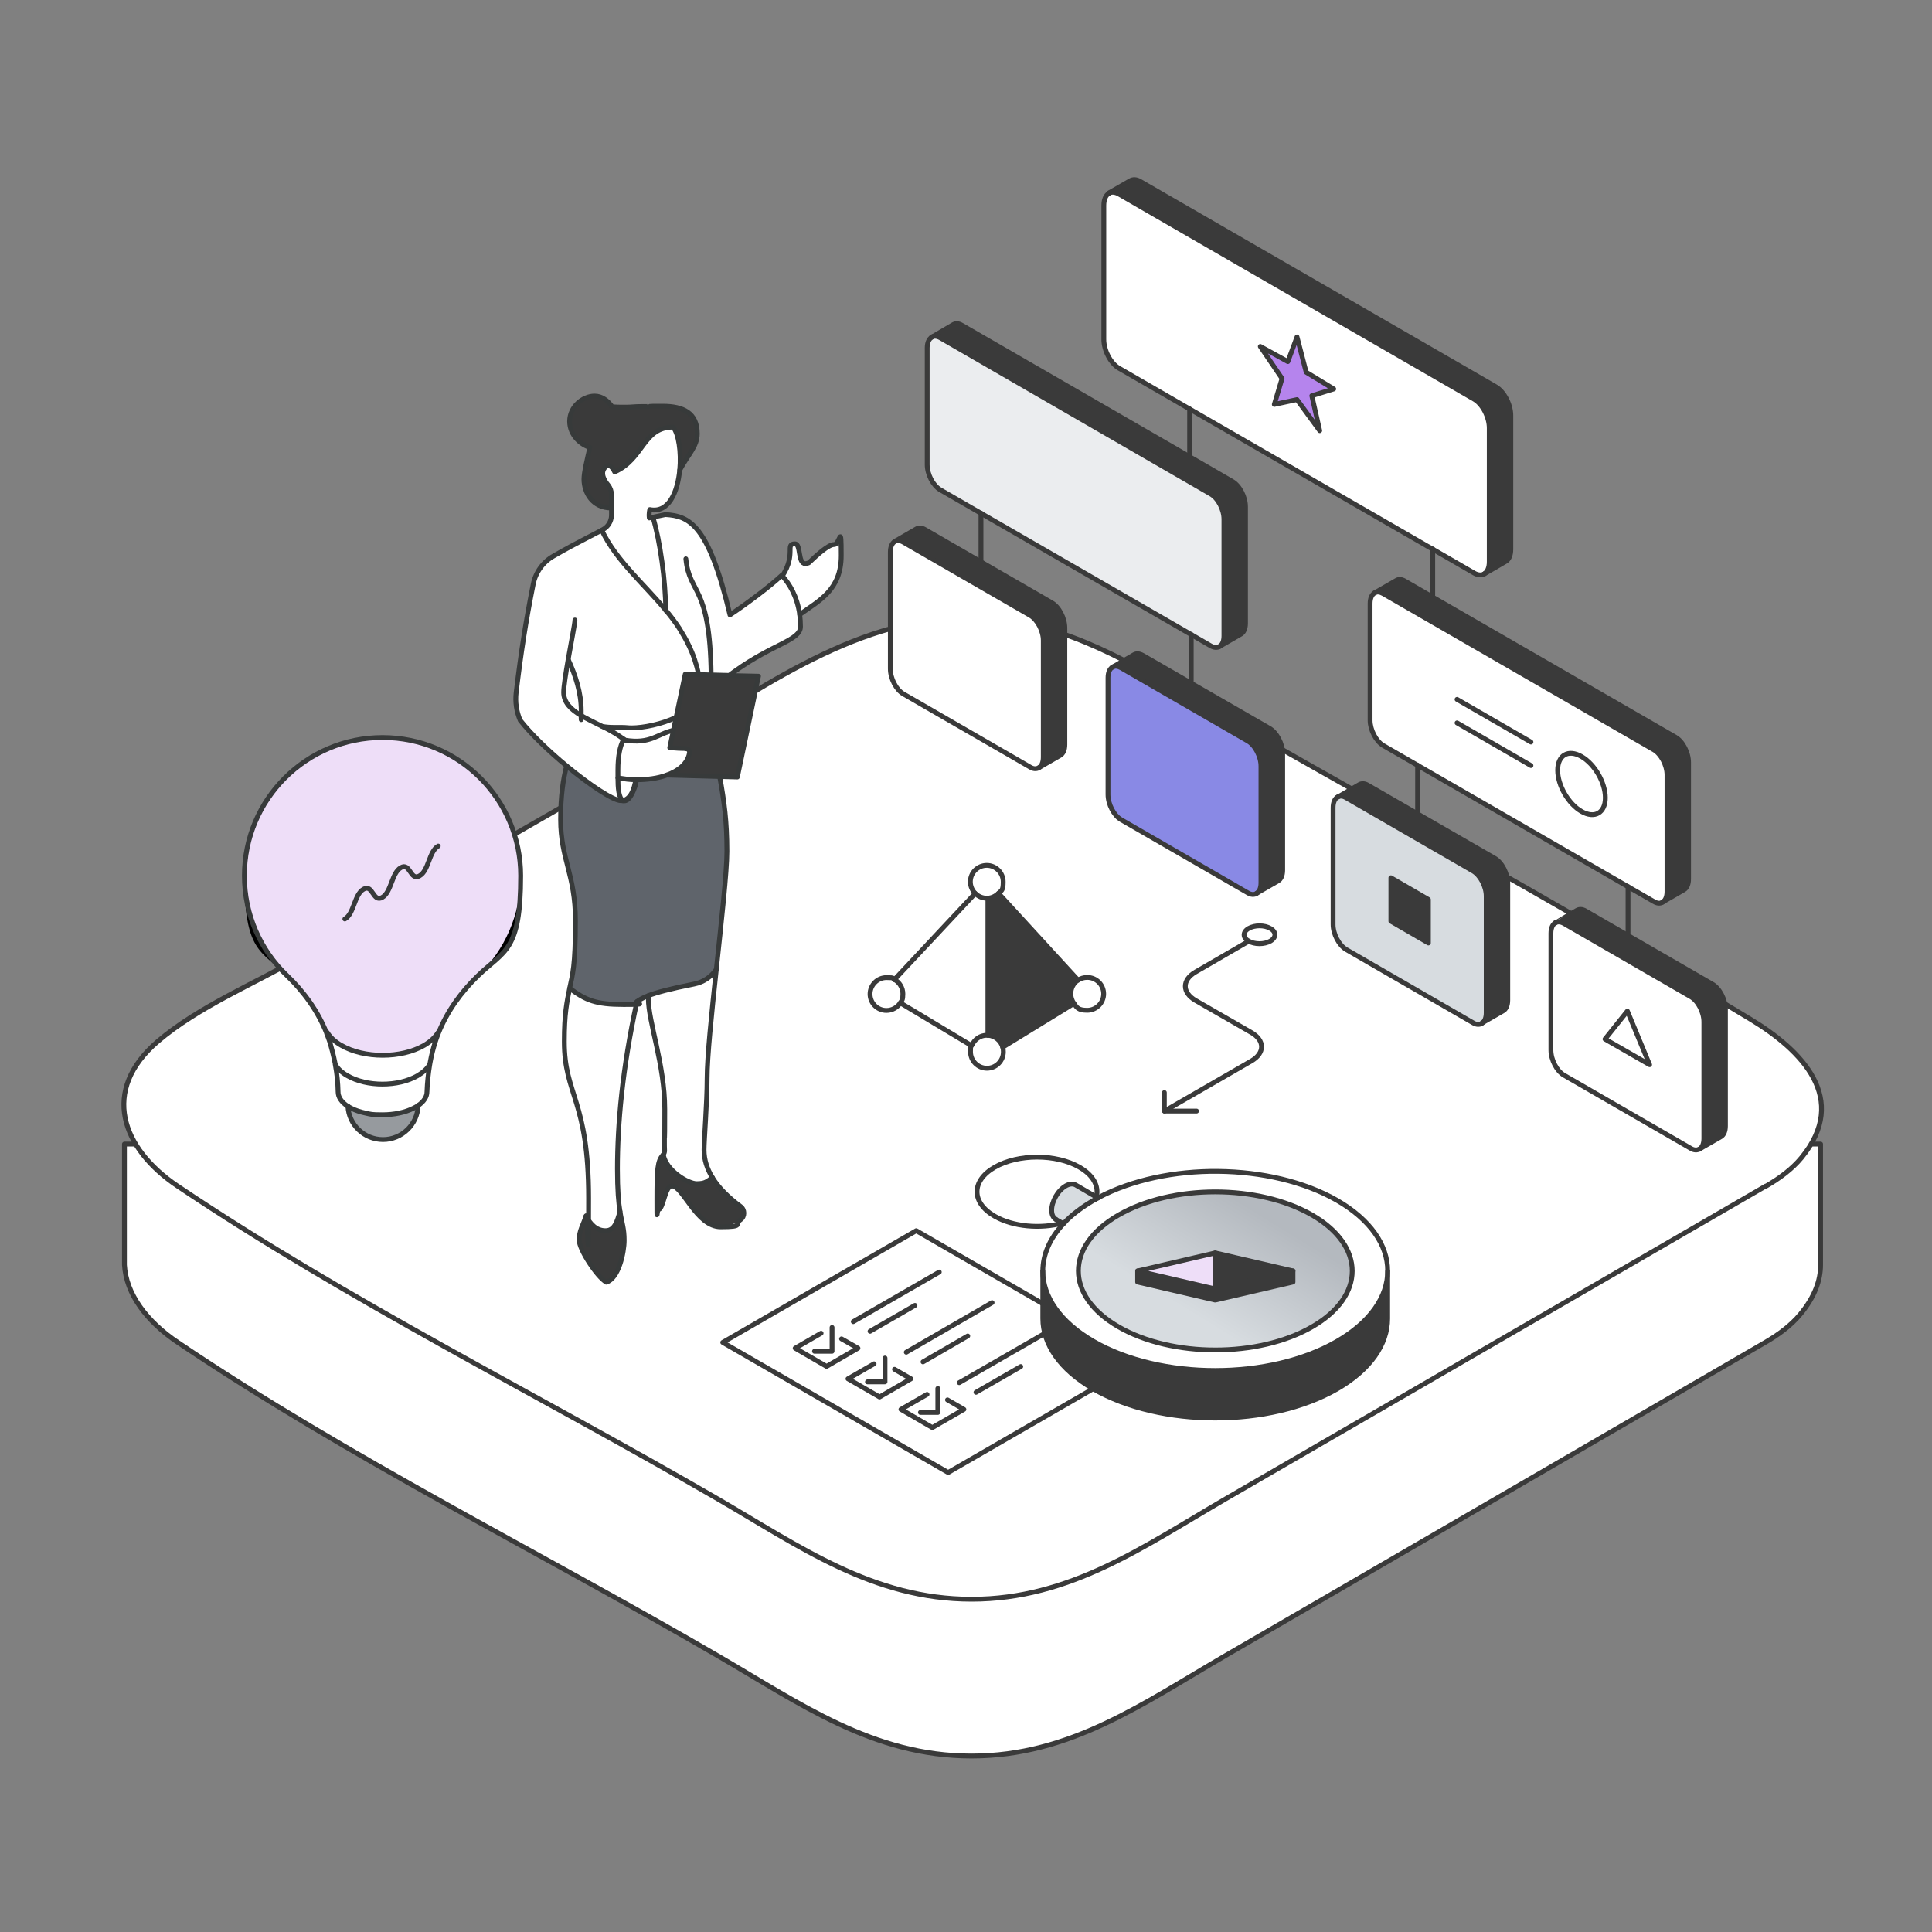 <?xml version="1.0" encoding="UTF-8"?>
<svg id="Layer_1" xmlns="http://www.w3.org/2000/svg" xmlns:xlink="http://www.w3.org/1999/xlink" version="1.1" viewBox="0 0 1200 1200">
  <rect x="0" y="0" width="1200" height="1200" fill="#808080" stroke="none"/>
  <!-- Generator: Adobe Illustrator 29.3.1, SVG Export Plug-In . SVG Version: 2.1.0 Build 151)  -->
  <defs>
    <style>
      .st0 {
        fill: #8989e5;
      }

      .st1 {
        fill: #ebedef;
      }

      .st2 {
        fill: #eedef8;
      }

      .st3 {
        fill: #969a9e;
      }

      .st4 {
        fill: url(#New_Gradient_Swatch);
      }

      .st5, .st6, .st7, .st8 {
        stroke-linecap: round;
        stroke-linejoin: round;
        stroke-width: 3px;
      }

      .st5, .st9 {
        fill: #fff;
      }

      .st5, .st8 {
        stroke: #3a3a3a;
      }

      .st10 {
        fill: #d7dce0;
      }

      .st11 {
        fill: #3a3a3a;
      }

      .st6 {
        stroke: #373a3a;
      }

      .st6, .st7, .st8 {
        fill: none;
      }

      .st12 {
        fill: #5f646b;
      }

      .st7 {
        stroke: #373a3a;
      }

      .st13 {
        fill: #b584ed;
      }
    </style>
    <linearGradient id="New_Gradient_Swatch" data-name="New Gradient Swatch" x1="2315.6" y1="815.2" x2="2276.3" y2="751.2" gradientTransform="translate(3054.6) rotate(-180) scale(1 -1)" gradientUnits="userSpaceOnUse">
      <stop offset="0" stop-color="#d7dce0"/>
      <stop offset="1" stop-color="#b4b9bf"/>
    </linearGradient>
  </defs>
  <g>
    <path class="st5" d="M77.3,710.7v75h0c1,17.9,13.7,35.1,33.3,48.2,106.3,71.6,224.2,130,335,194.4,51.2,29.7,96.5,62.4,157.8,62.4s106.6-32.7,157.8-62.4c111.7-64.8,223.3-129.6,335-194.4,8-4.6,16.2-10.5,22.1-17.7,8.9-10.8,12.5-21,12.5-30.6h0v-75H77.3Z"/>
    <path class="st5" d="M1096.7,736.7c-111.8,64.7-223.5,129.5-335.3,194.2-51.2,29.7-96.7,62.4-157.9,62.4-61.3,0-106.7-32.7-157.9-62.4-111-64.3-228.9-122.7-335.3-194.2-34.8-23.4-47.8-59.4-12.4-89.8,25.3-21.6,60.1-35.9,88.6-52.3,70-40.2,140.1-80.5,210.1-120.7,57.9-33.3,120.3-83.7,189.6-89.5,53.1-4.5,93.1,14.2,137.8,39.9,121.1,69.6,244,136.6,363.5,208.9,31.7,19.2,61.5,49.3,31.4,85.9-5.9,7.2-14.1,13.1-22.1,17.7h0Z"/>
  </g>
  <g id="bulb">
    <g id="color">
      <g>
        <path class="st2" d="M237.7,655c-9.6,0-18.7-2.2-25.4-6.1-3.9-2.2-6.7-4.9-8.5-7.8l-.2-.4-.4.2c-5.2-12.8-13.4-24.7-24.5-35.3-17-16.2-26.3-38.1-26.3-61.6,0-47,38.3-85.3,85.3-85.3,47,0,85.3,38.3,85.3,85.3s-9.3,45.3-26.3,61.6c-11.1,10.6-19.3,22.5-24.5,35.3h-.3c0-.1-.2.3-.2.3-1.8,3-4.6,5.6-8.5,7.8-6.8,3.9-15.8,6.1-25.5,6.1Z"/>
        <path d="M237.6,459.1h0c46.8,0,84.8,38.1,84.8,84.8s-9.3,45.1-26.1,61.2c-11,10.5-19.2,22.3-24.4,35h-.2c0,0-.4.7-.4.7-1.7,2.9-4.5,5.4-8.3,7.6-6.7,3.9-15.7,6-25.2,6s-18.5-2.1-25.2-6c-3.8-2.2-6.6-4.8-8.3-7.7l-.4-.7h-.4c-5.2-12.6-13.4-24.3-24.4-34.9-16.9-16.1-26.1-37.9-26.1-61.2,0-46.8,38-84.8,84.8-84.8M237.6,458.1c-47.4,0-85.8,38.4-85.8,85.8s10.1,46.3,26.4,62c10.6,10.1,19.2,22.1,24.6,35.6l.5-.2c1.7,2.9,4.6,5.7,8.7,8,7.1,4.1,16.4,6.1,25.7,6.1s18.6-2,25.7-6.1c4-2.3,6.9-5.1,8.7-8h.3c5.4-13.4,14-25.3,24.6-35.4,16.3-15.6,26.4-37.6,26.4-62,0-47.4-38.4-85.8-85.8-85.8h0Z"/>
      </g>
      <path class="st9" d="M203.3,641.3l-.5.2c.7,1.7,1.3,3.4,1.9,5.1,1.4,4.3,2.5,8.6,3.3,13h0c.1.6.2,1.1.3,1.7,1.5,2.5,3.9,4.8,7.4,6.8,12.1,7,31.6,7,43.7,0,3.4-2,5.9-4.3,7.4-6.8,0-.6.2-1.1.3-1.7h0c.9-4.4,2-8.8,3.3-13,.6-1.7,1.2-3.5,1.9-5.2h-.3c-1.7,2.8-4.6,5.5-8.7,7.8-14.2,8.2-37.2,8.2-51.4,0-4-2.3-6.9-5.1-8.7-8Z"/>
      <path class="st9" d="M208.4,661.3c1,5.5,1.5,11,1.7,16.7,0,3.2,2,6.3,6.1,9,.6.4,1.3.8,2,1.1,2.7,1.4,5.8,2.4,9.1,3.1,3.3.7,6.8,1,10.4,1,7.1,0,14.1-1.4,19.5-4.2,1-.5,1.8-1,2.7-1.6,3.6-2.5,5.4-5.5,5.4-8.5.1-5.6.7-11.2,1.7-16.7-1.5,2.5-3.9,4.8-7.4,6.8-12.1,7-31.6,7-43.7,0-3.4-2-5.9-4.3-7.4-6.8Z"/>
      <path class="st3" d="M216.1,687c.5,11.6,10.1,20.8,21.8,20.8s21.5-9.4,21.8-21.2c-.8.6-1.7,1.1-2.7,1.6-5.4,2.8-12.4,4.2-19.5,4.2s-7.1-.3-10.4-1c-3.3-.7-6.4-1.7-9.1-3.1-.7-.4-1.4-.7-2-1.1Z"/>
    </g>
    <g id="line">
      <path class="st6" d="M202.8,641.5c-5.4-13.5-14-25.5-24.6-35.6-16.3-15.6-26.4-37.6-26.4-62,0-47.4,38.4-85.8,85.8-85.8,47.4,0,85.8,38.4,85.8,85.8s-10.2,46.3-26.4,62c-10.5,10.1-19.2,22.1-24.6,35.6-.7,1.7-1.3,3.4-1.9,5.2-1.4,4.3-2.5,8.6-3.3,13h0c-.1.6-.2,1.1-.3,1.7-.9,5.5-1.5,11-1.7,16.7,0,3-1.8,6-5.4,8.5-.8.6-1.7,1.1-2.7,1.6-5.4,2.8-12.4,4.2-19.5,4.2s-7.1-.3-10.4-1c-3.3-.7-6.4-1.7-9.1-3.1-.7-.4-1.4-.8-2-1.1-4-2.6-6.1-5.8-6.1-9-.1-5.6-.7-11.2-1.7-16.7,0-.6-.2-1.1-.3-1.7h0c-.9-4.4-2-8.8-3.3-13-.6-1.7-1.2-3.4-1.9-5.1Z"/>
      <path class="st6" d="M272.2,525.5c-5.8,3.3-5.8,15.2-11.6,18.5-5.8,3.4-5.8-8.5-11.6-5.1-5.8,3.3-5.8,15.2-11.6,18.5-5.8,3.3-5.8-8.5-11.6-5.1-5.8,3.3-5.8,15.2-11.6,18.5"/>
      <path class="st6" d="M208.3,661.3h0c1.5,2.5,3.9,4.8,7.4,6.8,12.1,7,31.6,7,43.7,0,3.4-2,5.9-4.3,7.4-6.8"/>
      <path class="st6" d="M203.3,641.3c1.7,2.9,4.6,5.7,8.7,8,14.2,8.2,37.2,8.2,51.4,0,4-2.3,6.9-5.1,8.7-8"/>
      <path class="st6" d="M216.1,687c.5,11.6,10.1,20.8,21.8,20.8s21.5-9.4,21.8-21.2"/>
    </g>
  </g>
  <g>
    <g>
      <path class="st9" d="M552.9,342.9v72.5c0,6,3.6,13,8.1,15.6l78.8,45.5c2,1.2,3.9,1.3,5.3.4,1.7-1,2.8-3.3,2.8-6.6v-72.5c0-6-3.7-13-8.2-15.6l-78.8-45.5c-2-1.1-3.8-1.2-5.2-.5h-.2c-1.7,1.1-2.8,3.4-2.8,6.7Z"/>
      <path class="st11" d="M569.2,328.5l-13.3,7.7c1.4-.7,3.2-.6,5.2.5l78.8,45.5c4.5,2.6,8.2,9.6,8.2,15.6v72.5c0,3.3-1.1,5.6-2.8,6.6h0s13.5-7.8,13.5-7.8c1.7-1,2.8-3.3,2.8-6.6v-72.5c0-6-3.6-13-8.1-15.6l-44-25.4-34.8-20.1c-2-1.2-3.9-1.2-5.3-.4Z"/>
      <path class="st1" d="M575.8,216v72.5c0,6,3.6,13,8.1,15.6l25.3,14.6,130.7,75.4,12.1,7c2,1.2,3.9,1.3,5.3.4,1.7-1,2.8-3.3,2.8-6.6v-72.5c0-6-3.6-13-8.1-15.6l-168.1-97.1c-2-1.1-3.8-1.2-5.2-.5h-.2c-1.7,1.1-2.8,3.4-2.8,6.7Z"/>
      <path class="st11" d="M592.1,201.6l-13.3,7.7c1.4-.7,3.2-.6,5.2.5l168.1,97.1c4.5,2.6,8.1,9.6,8.1,15.6v72.5c0,3.3-1.1,5.6-2.8,6.6l13.5-7.8c1.7-1,2.8-3.3,2.8-6.6v-72.5c0-6-3.7-13-8.1-15.6l-26.6-15.4-141.5-81.7c-2-1.2-3.9-1.2-5.3-.4Z"/>
      <path class="st9" d="M688.8,120.1h.1c1.6-.9,3.7-.8,6,.5l220.8,127.5c5.2,3,9.3,11,9.3,17.9v83c0,3.7-1.2,6.3-3.1,7.5h0c-1.6,1-3.8.9-6.1-.4l-25.8-14.9h0s-151-87.2-151-87.2l-44-25.4c-5.2-3-9.4-11-9.4-17.9v-83.1c0-3.8,1.2-6.4,3.2-7.6ZM791.5,251.2l14.1-3,14.1,19.3-4.8-21.7,13.6-4.2-17.1-10.4-5.7-21.9-5.7,15.3-17.1-9.3,13.5,19.9-4.8,16.1Z"/>
      <path class="st0" d="M688.1,421v72.5c0,6,3.6,13,8.1,15.6l78.8,45.5c2,1.2,3.9,1.2,5.3.4l.3-.2c1.5-1.1,2.5-3.3,2.5-6.4v-72.5c0-6-3.6-13-8.1-15.6l-78.8-45.5c-2-1.1-3.8-1.3-5.2-.5-1.8,1-2.9,3.3-2.9,6.7Z"/>
      <path class="st11" d="M702.3,112.3l-13.4,7.7c1.6-.9,3.7-.8,6,.6l220.8,127.5c5.2,3,9.3,11,9.3,17.9v83c0,3.7-1.2,6.3-3.1,7.5l13.4-7.7c2-1.1,3.2-3.8,3.2-7.6v-83c0-6.9-4.2-14.9-9.4-17.9l-220.8-127.5c-2.3-1.4-4.5-1.4-6.1-.5Z"/>
      <path class="st11" d="M704.4,406.6l-13.4,7.7c1.4-.8,3.2-.7,5.2.5l78.8,45.5c4.5,2.6,8.1,9.6,8.1,15.6v72.5c0,3.1-1,5.3-2.5,6.4l13.2-7.6c1.7-1,2.8-3.3,2.8-6.6v-72.5c0-6-3.7-13-8.2-15.6l-48.6-28-30.2-17.4c-2-1.2-3.9-1.3-5.3-.4Z"/>
      <polygon class="st13" points="782.8 215.2 796.3 235.1 791.5 251.2 805.6 248.2 819.7 267.5 814.8 245.8 828.4 241.6 811.3 231.2 805.6 209.3 799.9 224.6 782.8 215.2"/>
      <path class="st10" d="M830.9,495.1c1.4-.8,3.2-.7,5.2.5l78.8,45.5c4.5,2.6,8.2,9.6,8.2,15.6v72.5c0,3.1-1,5.3-2.5,6.4l-.3.2c-1.4.8-3.3.8-5.3-.4l-78.8-45.5c-4.5-2.6-8.2-9.6-8.2-15.6v-72.5c0-3.4,1.1-5.7,2.9-6.7ZM887.2,585.7v-27s-23.4-13.5-23.4-13.5v27s23.4,13.5,23.4,13.5Z"/>
      <path class="st11" d="M844.3,487.4l-13.4,7.7c1.4-.8,3.2-.7,5.2.5l78.8,45.5c4.5,2.6,8.2,9.6,8.2,15.6v72.5c0,3.1-1,5.3-2.5,6.4l13.2-7.6c1.7-1,2.8-3.3,2.8-6.6v-72.5c0-6-3.6-13-8.1-15.6l-47.9-27.6-30.9-17.8c-2-1.2-3.9-1.3-5.3-.4Z"/>
      <path class="st9" d="M853.9,368.2c1.4-.8,3.2-.7,5.2.5l168.1,97c4.5,2.6,8.2,9.6,8.2,15.6v72.5c0,3.3-1.1,5.6-2.8,6.6-1.4.8-3.3.8-5.3-.4l-16-9.2-130.7-75.4-21.5-12.4c-4.5-2.6-8.1-9.6-8.1-15.6v-72.5c0-3.4,1.1-5.7,2.9-6.7ZM997,495.4c0-9.4-6.6-20.9-14.8-25.6-8.2-4.7-14.8-.9-14.8,8.5,0,9.4,6.6,20.9,14.8,25.6,8.2,4.7,14.8.9,14.8-8.5Z"/>
      <path class="st11" d="M867.3,360.4l-13.4,7.7c1.4-.8,3.2-.7,5.2.5l168.1,97c4.5,2.6,8.2,9.6,8.2,15.6v72.5c0,3.3-1.1,5.6-2.8,6.6h0s13.5-7.8,13.5-7.8c1.7-1,2.8-3.3,2.8-6.6v-72.5c0-6-3.6-13-8.1-15.6l-150.8-87-17.3-10c-2-1.2-3.9-1.3-5.3-.4Z"/>
      <polygon class="st11" points="863.9 545.2 863.9 572.2 887.2 585.7 887.2 558.7 863.9 545.2"/>
      <path class="st9" d="M966,573.2h.2c1.4-.8,3.2-.7,5.1.4l78.8,45.5c4.5,2.6,8.1,9.6,8.1,15.6v72.5c0,3.1-.9,5.3-2.5,6.4l-.3.2c-1.4.8-3.3.8-5.3-.4l-78.8-45.5c-4.5-2.6-8.1-9.6-8.1-15.6v-72.5c0-3.3,1.1-5.6,2.8-6.6ZM1024.6,661.3l-13.8-33.3-13.8,17.4,27.6,16Z"/>
      <path class="st9" d="M966,573.2h.2c0,0-.2,0-.2,0Z"/>
      <path class="st11" d="M979.5,565.4l-13.3,7.7c1.4-.7,3.2-.6,5.1.6l78.8,45.5c4.5,2.6,8.1,9.6,8.1,15.6v72.5c0,3.1-.9,5.3-2.5,6.4l13.2-7.6c1.7-1,2.8-3.3,2.8-6.6v-72.5c0-6-3.7-13-8.1-15.6l-52.5-30.3-26.3-15.2c-2-1.2-3.9-1.3-5.3-.4Z"/>
      <path class="st9" d="M967.5,478.4c0,9.4,6.6,20.9,14.8,25.6,8.2,4.7,14.8.9,14.8-8.5,0-9.4-6.6-20.9-14.8-25.6-8.2-4.7-14.8-.9-14.8,8.5Z"/>
      <polygon class="st9" points="1010.8 628 996.9 645.4 1024.6 661.3 1010.8 628"/>
    </g>
    <g>
      <path class="st8" d="M921.9,356.4c1.9-1.2,3.1-3.8,3.1-7.5v-83c0-6.9-4.2-14.9-9.3-17.9l-220.8-127.5c-2.3-1.3-4.4-1.4-6-.6"/>
      <path class="st8" d="M889.9,341.1l25.8,14.9c2.3,1.3,4.5,1.4,6.1.5"/>
      <path class="st8" d="M688.8,120.1c-2,1.1-3.2,3.8-3.2,7.6v83.1c0,6.9,4.2,14.9,9.4,17.9l44,25.4,151,87.1"/>
      <polygon class="st8" points="782.8 215.2 796.3 235.1 791.5 251.2 805.6 248.2 819.7 267.5 814.8 245.8 828.4 241.6 811.3 231.2 805.6 209.3 799.9 224.6 782.8 215.2"/>
      <path class="st8" d="M853.9,368.2c-1.8,1-2.9,3.3-2.9,6.7v72.5c0,6,3.7,13,8.1,15.6l21.5,12.4,130.7,75.4,16,9.2c2,1.2,3.9,1.3,5.3.4,1.7-1,2.8-3.3,2.8-6.6v-72.5c0-6-3.7-13-8.2-15.6l-168.1-97c-2-1.1-3.8-1.3-5.2-.5Z"/>
      <path class="st8" d="M578.8,209.3c1.4-.7,3.2-.6,5.2.5l168.1,97.1c4.5,2.6,8.1,9.6,8.1,15.6v72.5c0,3.3-1.1,5.6-2.8,6.6-1.4.8-3.3.7-5.3-.4l-12.1-7-130.7-75.4-25.3-14.6c-4.5-2.6-8.1-9.6-8.1-15.6v-72.5c0-3.3,1.1-5.6,2.8-6.6"/>
      <path class="st8" d="M1055.8,713.6c1.5-1.1,2.5-3.3,2.5-6.4v-72.5c0-6-3.6-13-8.1-15.6l-78.8-45.5c-1.9-1.1-3.7-1.2-5.1-.6,0,0-.2,0-.2.1-1.7,1-2.8,3.3-2.8,6.6v72.5c0,6,3.6,13,8.1,15.6l78.8,45.5c2,1.2,3.9,1.2,5.3.4"/>
      <path class="st8" d="M555.8,336.2c1.4-.7,3.2-.6,5.2.5l78.8,45.5c4.5,2.6,8.2,9.6,8.2,15.6v72.5c0,3.3-1.1,5.6-2.8,6.6-1.4.8-3.3.8-5.3-.4l-78.8-45.5c-4.5-2.6-8.1-9.6-8.1-15.6v-72.5c0-3.3,1.1-5.6,2.8-6.6"/>
      <path class="st8" d="M920.3,635.7c-1.4.8-3.3.8-5.3-.4l-78.8-45.5c-4.5-2.6-8.2-9.6-8.2-15.6v-72.5c0-3.4,1.1-5.7,2.9-6.7,1.4-.8,3.2-.7,5.2.5l78.8,45.5c4.5,2.6,8.2,9.6,8.2,15.6v72.5c0,3.1-1,5.3-2.5,6.4"/>
      <path class="st8" d="M780.7,554.8c1.5-1.1,2.5-3.3,2.5-6.4v-72.5c0-6-3.6-13-8.1-15.6l-78.8-45.5c-2-1.1-3.8-1.3-5.2-.5-1.8,1-2.9,3.3-2.9,6.7v72.5c0,6,3.6,13,8.1,15.6l78.8,45.5c2,1.2,3.9,1.2,5.3.4"/>
      <path class="st8" d="M967.5,478.4c0-9.4,6.6-13.2,14.8-8.5,8.2,4.7,14.8,16.2,14.8,25.6,0,9.4-6.6,13.2-14.8,8.5-8.2-4.7-14.8-16.2-14.8-25.6Z"/>
      <line class="st8" x1="950.9" y1="460.9" x2="905" y2="434.4"/>
      <line class="st8" x1="950.9" y1="475.5" x2="905" y2="449"/>
      <polygon class="st8" points="996.9 645.4 1010.8 628 1024.6 661.3 996.9 645.4"/>
      <polygon class="st8" points="863.9 545.2 887.2 558.7 887.2 585.7 863.9 572.2 863.9 545.2"/>
      <path class="st8" d="M921.8,356.5h0c0,0,13.4-7.8,13.4-7.8,2-1.1,3.2-3.8,3.2-7.6v-83c0-6.9-4.2-14.9-9.4-17.9l-220.8-127.5c-2.3-1.4-4.5-1.4-6.1-.5l-13.4,7.7h-.1"/>
      <path class="st8" d="M578.6,209.4h.2c0,0,13.3-7.8,13.3-7.8,1.4-.8,3.3-.8,5.3.4l141.5,81.7,26.6,15.4c4.5,2.6,8.1,9.6,8.1,15.6v72.5c0,3.3-1.1,5.6-2.8,6.6l-13.5,7.8"/>
      <path class="st8" d="M1032.5,560.4l13.5-7.8c1.7-1,2.8-3.3,2.8-6.6v-72.5c0-6-3.6-13-8.1-15.6l-150.8-87-17.3-10c-2-1.2-3.9-1.3-5.3-.4l-13.4,7.7h-.1"/>
      <path class="st8" d="M966,573.2h.2c0-.1,13.3-7.8,13.3-7.8,1.4-.8,3.3-.8,5.3.4l26.3,15.2,52.5,30.3c4.5,2.6,8.1,9.6,8.1,15.6v72.5c0,3.3-1.1,5.6-2.8,6.6l-13.2,7.6-.3.2"/>
      <path class="st8" d="M830.8,495.1h.1c0,0,13.4-7.8,13.4-7.8,1.4-.8,3.3-.8,5.3.4l30.9,17.8,47.9,27.6c4.5,2.6,8.1,9.6,8.1,15.6v72.5c0,3.3-1.1,5.6-2.8,6.6l-13.2,7.6-.3.2"/>
      <path class="st8" d="M690.9,414.4h.1c0,0,13.4-7.8,13.4-7.8,1.4-.8,3.3-.7,5.3.4l30.2,17.4,48.6,28c4.5,2.6,8.2,9.6,8.2,15.6v72.5c0,3.3-1.1,5.6-2.8,6.6l-13.2,7.6-.3.2"/>
      <path class="st8" d="M645.1,476.9l13.5-7.8c1.7-1,2.8-3.3,2.8-6.6v-72.5c0-6-3.6-13-8.1-15.6l-44-25.4-34.8-20.1c-2-1.2-3.9-1.2-5.3-.4l-13.3,7.7h-.2"/>
      <polyline class="st8" points="889.9 341.1 889.9 341.1 889.9 370.9 889.9 377.8"/>
      <polyline class="st8" points="738.9 254 738.9 283.7 738.9 290.9"/>
      <polyline class="st8" points="1011.2 588.8 1011.2 581.1 1011.2 550.7"/>
      <polyline class="st8" points="880.5 514.3 880.5 505.6 880.5 475.3"/>
      <polyline class="st8" points="739.9 432.2 739.9 424.5 739.9 394.1"/>
      <polyline class="st8" points="609.3 357.7 609.3 349 609.3 318.7"/>
    </g>
  </g>
  <g id="to_do_list">
    <g>
      <polygon class="st9" points="569.1 764.4 709.1 845.2 588.9 914.6 448.9 833.8 569.1 764.4"/>
      <polygon class="st8" points="709.1 845.2 588.9 914.6 448.9 833.8 569.1 764.4 709.1 845.2"/>
    </g>
    <g>
      <polyline class="st8" points="522.7 831.6 532.9 837.4 513.4 848.7 493.9 837.4 510 828.1"/>
      <polyline class="st8" points="505.9 839.3 516.8 839.3 516.8 824.5"/>
    </g>
    <line class="st8" x1="530" y1="820.9" x2="583.4" y2="790.1"/>
    <line class="st8" x1="540.4" y1="826.9" x2="568.3" y2="810.8"/>
    <g>
      <polyline class="st8" points="555.6 850.5 565.8 856.4 546.3 867.7 526.7 856.4 542.9 847.1"/>
      <polyline class="st8" points="538.8 858.3 549.7 858.3 549.7 843.5"/>
    </g>
    <line class="st8" x1="562.9" y1="839.9" x2="616.2" y2="809.1"/>
    <line class="st8" x1="573.3" y1="845.9" x2="601.1" y2="829.8"/>
    <g>
      <polyline class="st8" points="588.5 869.5 598.7 875.4 579.1 886.7 559.6 875.4 575.8 866.1"/>
      <polyline class="st8" points="571.7 877.3 582.5 877.3 582.5 862.4"/>
    </g>
    <line class="st8" x1="595.8" y1="858.8" x2="649.1" y2="828.1"/>
    <line class="st8" x1="606.2" y1="864.8" x2="634" y2="848.8"/>
  </g>
  <g>
    <g>
      <path class="st9" d="M518.1,338.2c3.8,0,4.4,3.7,4.4,6.9,0,21.6-14,28.1-25.8,36.6-1.5-11.4-6.4-19-10.8-23.9,8.9-13.9,1.4-20,7.9-20s1.5,12.3,6.5,12.3,1-.2,2-.5c4.9-4.7,11.2-11.4,15.8-11.4Z"/>
      <path class="st9" d="M441.7,419.2l-7.7-.2h0c-.7-3.3-1.5-6.5-2.5-9.5-2.3-6.7-5.4-12.7-9-18.4h0c-2.7-4.2-5.7-8.2-8.9-12.1-.1-18.5-3.6-42.8-7.9-57.7,2.2-.5,5.4-1.1,7.7-1.6,14.5.9,26.7,5.5,40.1,62.3,10.2-6.7,25.1-17.9,32.2-24.6.1.1.2.3.3.4,4.4,4.9,9.2,12.6,10.8,23.9.3,2.4.5,4.9.5,7.6,0,8.6-16.9,10.5-40.9,27.8-1.1.8-2.2,1.6-3.3,2.5l-11.3-.3Z"/>
      <path class="st11" d="M441.7,419.2l29.4.8-13.1,62.5-43.8-1.1c7.2-2.6,12.8-7,14-13.5.3-1.6-.4-2.6-1.8-2.8-2.7-.5-.9.1-10.4-.7l9.6-45.6,16.1.4Z"/>
      <path class="st11" d="M459.9,749.3c2.8,2.1,2.8,6.3,0,8.3-3.9,2.7-8.1,4.4-12.3,4.4-15,0-23.4-25.4-30.3-25.4s-5,13.7-8.2,14.7c-1-1.1-1.1-4.5-1.1-6.6,0-18.3.3-23.5,3.6-27.1.1-.2.3-.3.4-.5h0c1.7,9.9,15.4,18,20.7,18s6.4-1.3,9.8-3.8h0c4,6.6,10.2,12.5,17.5,18Z"/>
      <path class="st12" d="M447,482.3c2.9,16,4.5,28,4.5,46.6s-3.4,43.3-6.6,73.5c-3.3,4.5-7.7,7.8-13.7,8.9-15.2,2.9-23.5,5.3-28.4,7.2-4.2,1.6-5.8,2.8-7.1,3.7h0c-1.8,1.2-2.8,1.8-8.3,1.8-17.3,0-23.3-2.6-33.4-10,1.8-8.7,3.6-18.6,3.6-42.1s-9.2-38.2-9.2-62.7h0c0-14.8,1.6-25.2,3.7-33.4,14.6,12,29.1,21.6,33.8,21.6s.9,0,1.3-.1c.2,0,.4.1.6.2s.2,0,.3,0c2.4,0,4.7-3.6,6.2-8,.4-1,.9-3.1,1.2-5.1,6.5,0,13.2-.8,18.9-2.9l32.8.8Z"/>
      <path class="st9" d="M442.4,731.4h0c-3.4,2.5-7.4,3.8-9.8,3.8-5.3,0-18.9-8-20.7-18h0c.5-.7.8-1.6.8-2.5,0-2.6-.1-5.2-.1-7.8,0-5.3.2-12.2.2-18,0-27.7-10.2-54.1-10.2-68.7s0-1.1,0-1.7c4.9-1.9,13.2-4.2,28.4-7.2,6-1.2,10.4-4.4,13.7-8.9-2.9,27.2-5.7,54.2-5.7,67.6h0c0,14.9-1.9,44.2-1.9,44.3,0,6.2,1.9,11.8,5.1,17.1Z"/>
      <path class="st9" d="M374.1,451.2c1.2.6,2.4,1.2,3.6,1.8,3.5,1.9,6.8,3.9,9.8,6.2,0,.1-.2.3-.2.4-2.2,4.1-3.4,9.7-3.4,19s0,2.9,0,4.6c0,5.8.4,12.8,3.2,14.1-.4,0-.8.1-1.3.1-4.7,0-19.2-9.5-33.8-21.6-10.9-9-21.8-19.4-28.8-28.3-2.3-5.4-3.2-11.3-2.5-17.3,3-25,6-44.2,10.6-67.3,1.5-7.4,6.1-13.8,12.7-17.5,7.8-4.5,14.6-8.1,21.8-11.8,2.2-1.1,6.6-3.4,8.1-4.2h0c9,18.9,25.9,32.9,39.7,49.7,3.2,3.9,6.2,7.8,8.9,12h0c3.6,5.7,6.7,11.7,9,18.4,1,3.1,1.9,6.2,2.5,9.5h0s-8.4-.2-8.4-.2l-5.6,26.7c-8.8,4.3-20.5,6.6-27.7,6.6s-3.2-.3-6.4-.3-3,0-4.5,0c-2.7,0-5-.2-7.3-.6ZM352.9,409.6c-1.5,8.6-2.8,17-2.8,20.4,0,6.4,4.6,10.6,10.8,14.4,0-1,.1-2,.1-3.1,0-11-3.5-21.7-8.1-31.8Z"/>
      <path class="st11" d="M433.2,269.4c0,8-5.9,12.9-10.9,22.6h0c1-11-.7-22.4-4.1-26.5-18.8,0-18.2,19.8-36.3,27.8-1.6-3.2-3.6-5.2-5.8-3-3.7,3.6-.6,8.5,1.8,11.3,1.4,1.6,2,3.7,2,5.8v8.2h0c-11.4,0-16.9-9.3-16.9-17.9s2-12.2,3.7-19.7c-4.8-1.4-12.6-6.4-12.6-16.2s8.3-15.7,15.5-15.7,8.2,2.8,11,6.7c2.6.3,5.5.2,8.6.2s4.9-.4,10.2-.4,2.3,0,3.5,0c3.7,0,5.9-.2,9-.2,12.7,0,21.5,4.1,21.5,17.1Z"/>
      <path class="st9" d="M426.5,465.1c1.3.3,2.1,1.2,1.8,2.8-1.3,6.6-6.8,10.9-14,13.5-5.7,2-12.5,2.9-18.9,2.9-.1,0-.3,0-.4,0-3.6,0-7-.4-10.2-1-.3,0-.6-.1-.9-.2,0-1.7,0-3.3,0-4.6,0-9.2,1.3-14.8,3.4-19,0,0,.2,0,.2,0,.2,0,.5,0,.7.1,16,2.7,20.3-4,30.2-6.1l-2.3,10.8c9.5.8,7.7.1,10.4.7Z"/>
      <path class="st9" d="M418.1,265.5c3.4,4.1,5.1,15.5,4.1,26.5-1.3,13.8-6.8,27.1-18.6,24.7,0,0-.7,2.3-.3,5.2.2,0,1.1-.2,2.3-.5,4.4,14.8,7.8,39.1,7.9,57.7-13.8-16.7-30.7-30.7-39.7-49.6h0c.3-.2.5-.3.5-.3,3.3-1.7,5.4-5.1,5.5-8.8v-13c0-2.1-.7-4.1-2-5.8-2.4-2.8-5.4-7.7-1.8-11.3,2.3-2.2,4.3-.1,5.8,3,18.1-8,17.5-27.8,36.3-27.8Z"/>
      <path class="st9" d="M420,445.5l-1.7,8.2c-9.8,2.1-14.2,9-30.2,6.1-.2-.2-.5-.4-.7-.6-2.9-2.3-6.3-4.3-9.8-6.2-1.2-.6-2.4-1.2-3.6-1.8,2.3.4,4.6.6,7.3.6s3,0,4.5,0c3.2,0,4.2.3,6.4.3,7.2,0,18.9-2.3,27.7-6.6Z"/>
      <path class="st9" d="M394.9,484.3h.4c-.3,2-.7,4.1-1.2,5.1-1.6,4.4-3.8,8-6.2,8s-.2,0-.3,0c-.2,0-.4,0-.6-.2,4.8-.9,6.9-7,7.9-12.9Z"/>
      <path class="st9" d="M387.2,624c5.6,0,6.6-.6,8.3-1.8-9,41.4-12.1,76.4-12.1,103.8s.7,21.2,1.6,26.5h0c-1.8,6.1-4.8,11.9-9,11.9s-9.4-4.1-12.1-9.1c.9-2.9,1.6-6.4,1.6-11.2,0-61-15.1-63.7-15.1-97.2s1.6-24.6,3.3-33c10,7.4,16.1,10,33.4,10Z"/>
      <path class="st9" d="M394.9,484.3c-1,5.9-3.1,12-7.9,12.9-2.8-1.2-3.2-8.2-3.2-14.1.3,0,.6.1.9.2,3.2.5,6.6.9,10.2,1Z"/>
      <path class="st9" d="M388.1,459.8c-.2,0-.5,0-.7-.1,0,0-.1,0-.2,0,0-.2.2-.3.2-.4.2.2.5.4.7.6Z"/>
      <path class="st11" d="M385.1,752.5c1.2,7.5,2.6,10.4,2.6,17.9s-3.5,23.5-11.1,26c-5.7-3.2-16.9-21.7-16.9-26.2s2.6-9.2,4.3-14.9c2.7,5.1,6.4,9.1,12.1,9.1s7.2-5.8,9-11.9h0Z"/>
      <path class="st9" d="M361,441.4c0,1.1,0,2.1-.1,3.1-6.2-3.7-10.8-8-10.8-14.4s1.3-11.8,2.8-20.4c4.6,10,8.1,20.7,8.1,31.8Z"/>
    </g>
    <g>
      <path class="st7" d="M422.2,292c5.1-9.7,10.9-14.6,10.9-22.6,0-13-8.8-17.1-21.5-17.1s-5.3.2-9,.2-2.3,0-3.5,0c-5.3,0-6.5.4-10.2.4s-6,0-8.6-.2c-2.8-3.8-6.4-6.7-11-6.7-7.2,0-15.5,6.5-15.5,15.7s7.8,14.9,12.6,16.2c-1.7,7.5-3.7,15.6-3.7,19.7,0,8.6,5.5,17.9,16.9,17.9"/>
      <path class="st7" d="M357.1,385.1c0,2.2-2.3,13.5-4.2,24.5-1.5,8.6-2.8,17-2.8,20.4,0,6.4,4.6,10.7,10.8,14.4,4,2.3,8.6,4.5,13.2,6.8,1.2.6,2.4,1.2,3.6,1.8,3.5,1.9,6.8,3.9,9.8,6.2.2.2.5.4.7.6"/>
      <path class="st7" d="M395.3,484.3c-.3,2-.7,4.1-1.2,5.1-1.6,4.4-3.8,8-6.2,8s-.2,0-.3,0c-.2,0-.4,0-.6-.2-2.8-1.3-3.2-8.2-3.2-14.1s0-3.3,0-4.6c0-9.2,1.3-14.8,3.4-19,0-.2.2-.3.2-.4"/>
      <path class="st7" d="M387.2,459.6c0,0,.2,0,.2,0,.2,0,.5,0,.7.1,16,2.7,20.3-4,30.2-6.1"/>
      <polyline class="st7" points="453 419.6 471.1 420 458 482.6 414.2 481.4"/>
      <path class="st7" d="M383.8,483.1c.3,0,.6.1.9.2,3.2.5,6.6,1,10.2,1,.1,0,.3,0,.4,0,6.5,0,13.2-.8,18.9-2.9,7.2-2.6,12.8-7,14-13.5.3-1.6-.4-2.6-1.8-2.8-2.7-.5-.9.1-10.4-.7l9.6-45.6,27.4.7"/>
      <path class="st7" d="M352.9,409.6c4.6,10,8.1,20.7,8.1,31.8s0,2.1-.1,3.1"/>
      <path class="st7" d="M351.9,475.8c-2.1,8.1-3.7,18.5-3.7,33.2h0c0,24.6,9.2,34.2,9.2,62.8s-1.8,33.4-3.6,42.1c-1.7,8.4-3.3,15.7-3.3,33,0,33.5,15.1,36.2,15.1,97.2s-.7,8.3-1.6,11.2c-1.8,5.7-4.3,9-4.3,14.9s11.2,23,16.9,26.2c7.7-2.4,11.1-18.4,11.1-26s-1.4-10.4-2.6-17.9c-.9-5.4-1.6-13.1-1.6-26.5,0-27.4,3-62.4,12.1-103.8"/>
      <path class="st7" d="M402.7,618.5c0,.6,0,1.1,0,1.7,0,14.6,10.2,41,10.2,68.7s-.2,12.7-.2,18,0,5.2.1,7.8c0,.9-.3,1.7-.8,2.4-.1.2-.2.3-.4.5-3.2,3.6-3.6,8.8-3.6,27.1s0,5.5,1.1,6.6c3.1-1,3.9-14.7,8.2-14.7,6.9,0,15.3,25.4,30.3,25.4s8.4-1.7,12.3-4.4c2.9-2,2.8-6.3,0-8.3-7.3-5.4-13.5-11.4-17.5-18-3.2-5.3-5.1-10.9-5.1-17.1s1.9-29.5,1.9-44.2h0c0-13.5,2.8-40.4,5.7-67.7,3.2-30.2,6.6-60.8,6.6-73.5,0-18.6-1.6-30.6-4.5-46.6"/>
      <path class="st7" d="M412,717.2c1.7,9.9,15.4,18,20.7,18s6.4-1.3,9.8-3.8"/>
      <path class="st7" d="M364,755.3c2.7,5.1,6.4,9.1,12.1,9.1s7.2-5.8,9-11.9"/>
      <path class="st7" d="M353.9,613.9c10,7.4,16.1,10,33.4,10s6.6-.6,8.3-1.8h0c1.3-.9,3-2.1,7.1-3.7,4.9-1.9,13.2-4.2,28.4-7.2,6-1.2,10.4-4.4,13.7-8.9"/>
      <path class="st7" d="M426,347.1c2.2,22.5,15,15.5,15.7,72.1h0"/>
      <path class="st7" d="M422.4,391.1c3.6,5.7,6.7,11.7,9,18.4,1,3.1,1.9,6.2,2.5,9.5"/>
      <path class="st7" d="M373.8,329.4c9,18.9,25.9,32.9,39.7,49.6,3.2,3.8,6.2,7.8,8.9,12"/>
      <path class="st7" d="M405.6,321.4c4.4,14.8,7.8,39.1,7.9,57.7"/>
      <path class="st7" d="M374.1,451.2c2.3.4,4.6.6,7.3.6s3,0,4.5,0c3.2,0,4.2.3,6.4.3,7.2,0,18.9-2.3,27.7-6.6"/>
      <path class="st7" d="M394.9,484.3c-1,5.9-3.1,11.9-7.9,12.9-.4,0-.8.1-1.3.1-4.7,0-19.2-9.5-33.8-21.6-10.9-9-21.8-19.4-28.8-28.3-2.3-5.4-3.2-11.3-2.5-17.3,3-25,6-44.2,10.6-67.3,1.5-7.4,6.1-13.8,12.7-17.5,7.8-4.5,14.6-8.1,21.8-11.8,2.2-1.1,6.6-3.4,8.1-4.2.3-.2.5-.2.5-.3,3.3-1.7,5.4-5.1,5.5-8.8v-13c0-2.1-.7-4.1-2-5.8-2.4-2.8-5.4-7.7-1.8-11.3,2.3-2.2,4.3-.1,5.8,3,18.1-8,17.5-27.8,36.3-27.8,3.4,4.1,5.1,15.5,4.1,26.5-1.3,13.8-6.8,27.1-18.6,24.7,0,0-.7,2.3-.3,5.2.2,0,7.7-1.6,10-2.1,14.5.9,26.7,5.5,40.1,62.3,10.2-6.7,25.1-17.9,32.2-24.6.1.1.2.3.3.4,4.4,4.9,9.2,12.6,10.8,23.9.3,2.4.5,4.9.5,7.6,0,8.6-16.9,10.5-40.9,27.8-1.1.8-2.2,1.6-3.3,2.5h0"/>
      <path class="st7" d="M496.7,381.7c11.9-8.6,25.8-15.1,25.8-36.6s-.7-6.9-4.4-6.9-10.8,6.7-15.8,11.4c-.9.3-1.6.5-2,.5-5,0-2.7-12.3-6.5-12.3-6.5,0,1,6.1-7.9,20"/>
    </g>
  </g>
  <g>
    <g>
      <path class="st11" d="M647.7,789.4v29.6c0,15.8,10.5,31.6,31.4,43.7,41.8,24.1,109.6,24.1,151.4,0,20.9-12.1,31.4-27.9,31.4-43.7v-29.6c0,15.8-10.5,31.6-31.4,43.7-41.8,24.2-109.6,24.2-151.4,0-20.9-12.1-31.4-27.9-31.4-43.7Z"/>
      <path class="st9" d="M661.2,759.4h0c4.7-4.9,10.7-9.5,17.9-13.7.5-.3,2.4-1.4,3-1.6,42-22.5,107.6-21.9,148.5,1.6,20.9,12.1,31.4,27.9,31.4,43.7,0,15.8-10.5,31.6-31.4,43.7-41.8,24.2-109.6,24.2-151.4,0-20.9-12.1-31.4-27.9-31.4-43.7,0-10.1,4.3-20.2,12.8-29.3.2-.2.4-.5.6-.7ZM814.9,824.1c33.2-19.2,33.2-50.3,0-69.4-33.2-19.2-87.1-19.2-120.3,0-33.2,19.2-33.2,50.3,0,69.4,33.2,19.2,87,19.2,120.3,0Z"/>
      <path class="st10" d="M653.2,751.7c0,2.8,1,4.7,2.6,5.6l4.1,2.4c.4-.1.8-.2,1.2-.3h0c4.7-4.9,10.7-9.5,17.9-13.7.5-.3.9-.5,1.4-.8.2-.5.4-1,.5-1.5l-12.8-7.4c-1.6-.9-3.8-.8-6.2.6-2.4,1.4-4.7,3.9-6.2,6.6-1.5,2.7-2.5,5.7-2.5,8.5Z"/>
      <path class="st9" d="M659.9,759.8l.6.3c.2-.2.4-.5.6-.7-.4.1-.8.2-1.2.3Z"/>
      <path class="st9" d="M680.5,744.9c.5-.3,1-.6,1.6-.9l-1.1-.6c-.1.5-.3,1-.5,1.5Z"/>
      <path class="st4" d="M814.9,754.7c33.2,19.2,33.2,50.3,0,69.4-33.2,19.2-87.1,19.2-120.3,0-33.2-19.2-33.2-50.3,0-69.4,33.2-19.2,87-19.2,120.3,0ZM754.8,807.5l48.3-11.2v-6.9s-48.3-11.2-48.3-11.2l-48.2,11.2v6.9s48.2,11.2,48.2,11.2Z"/>
      <polygon class="st11" points="706.6 789.4 706.6 796.3 754.8 807.5 803.1 796.3 803.1 789.4 754.8 800.6 706.6 789.4"/>
      <polygon class="st2" points="706.6 789.4 754.8 800.6 754.8 778.2 706.6 789.4"/>
      <polygon class="st11" points="754.8 778.2 754.8 800.6 803.1 789.4 754.8 778.2"/>
    </g>
    <g>
      <path class="st8" d="M661.2,759.4c-.4.1-.8.2-1.2.3-13.8,3.7-30.8,2.3-42.2-4.3-14.6-8.4-14.6-22,0-30.4,14.6-8.4,38.2-8.4,52.7,0,8.7,5,12.1,11.8,10.5,18.4-.1.5-.3,1-.5,1.5"/>
      <path class="st8" d="M682,744.1l-13.9-8.1c-1.6-.9-3.8-.8-6.2.6-2.4,1.4-4.7,3.9-6.2,6.6-1.5,2.7-2.5,5.7-2.5,8.5,0,2.8,1,4.7,2.6,5.6"/>
      <line class="st8" x1="660.5" y1="760.1" x2="655.8" y2="757.4"/>
      <path class="st8" d="M861.9,789.4c0,15.8-10.5,31.6-31.4,43.7-41.8,24.2-109.6,24.2-151.4,0-20.9-12.1-31.4-27.9-31.4-43.7,0-10.1,4.3-20.2,12.8-29.3.2-.2.4-.5.6-.7h0c4.7-4.9,10.7-9.5,17.9-13.7.5-.3.9-.5,1.4-.8.5-.3,1-.6,1.6-.9,42-22.5,107.6-21.9,148.5,1.6,20.9,12.1,31.4,27.9,31.4,43.7Z"/>
      <path class="st8" d="M694.7,824.1c-33.2-19.2-33.2-50.3,0-69.4,33.2-19.2,87-19.2,120.3,0,33.2,19.2,33.2,50.3,0,69.4-33.2,19.2-87.1,19.2-120.3,0Z"/>
      <polyline class="st8" points="706.6 789.4 706.6 796.3 754.8 807.5 803.1 796.3 803.1 789.4"/>
      <polygon class="st8" points="754.8 800.6 803.1 789.4 754.8 778.2 706.6 789.4 754.8 800.6"/>
      <line class="st8" x1="754.8" y1="778.2" x2="754.8" y2="800.6"/>
      <path class="st8" d="M647.7,789.4v29.6c0,15.8,10.5,31.6,31.4,43.7,41.8,24.1,109.6,24.1,151.4,0,20.9-12.1,31.4-27.9,31.4-43.7v-29.6"/>
    </g>
  </g>
  <g>
    <g>
      <path class="st9" d="M675.3,607.1c5.7,0,10.2,4.6,10.2,10.2s-4.6,10.2-10.2,10.2-6.5-1.7-8.3-4.3c-1.2-1.7-1.9-3.7-1.9-6,0-3.6,1.8-6.7,4.5-8.5,1.6-1.1,3.6-1.7,5.7-1.7Z"/>
      <path class="st11" d="M620.2,554.9l49.4,53.9c-2.7,1.8-4.5,5-4.5,8.5s.7,4.3,1.9,6l-44.2,27.2c-1.2-4-4.8-7-9.1-7.4v-85.2c2.5-.2,4.8-1.3,6.5-3Z"/>
      <path class="st9" d="M622.8,650.4c.3.9.4,1.9.4,2.9,0,5.7-4.6,10.2-10.2,10.2s-10.2-4.6-10.2-10.2.3-2.7.8-4c1.6-3.7,5.2-6.3,9.4-6.3s.5,0,.7,0c4.4.4,7.9,3.3,9.1,7.4Z"/>
      <path class="st9" d="M612.9,537.4c5.7,0,10.2,4.6,10.2,10.2s-1.1,5.4-3,7.2c-1.7,1.7-4,2.8-6.5,3-.2,0-.5,0-.7,0-2.8,0-5.4-1.2-7.2-3-1.8-1.8-3-4.4-3-7.2,0-5.7,4.6-10.2,10.2-10.2Z"/>
      <path class="st9" d="M613.6,643.1c-.2,0-.5,0-.7,0-4.2,0-7.9,2.6-9.4,6.3l-.8-.3-43.5-26.2c1-1.6,1.6-3.5,1.6-5.6,0-3.8-2.1-7.1-5.2-8.9l50.1-53.5c1.8,1.8,4.4,3,7.2,3s.5,0,.7,0v85.2Z"/>
      <path class="st9" d="M560.8,617.3c0,2-.6,4-1.6,5.6-1.8,2.8-5,4.7-8.6,4.7-5.7,0-10.2-4.6-10.2-10.2s4.6-10.2,10.2-10.2,3.6.5,5,1.4c3.1,1.8,5.2,5.1,5.2,8.9Z"/>
    </g>
    <g>
      <path class="st8" d="M669.6,608.8c1.6-1.1,3.6-1.7,5.7-1.7,5.7,0,10.2,4.6,10.2,10.2s-4.6,10.2-10.2,10.2-6.5-1.7-8.3-4.3c-1.2-1.7-1.9-3.7-1.9-6,0-3.6,1.8-6.7,4.5-8.5Z"/>
      <path class="st8" d="M555.6,608.4c3.1,1.8,5.2,5.1,5.2,8.9s-.6,4-1.6,5.6c-1.8,2.8-5,4.7-8.6,4.7-5.7,0-10.2-4.6-10.2-10.2s4.6-10.2,10.2-10.2,3.6.5,5,1.4Z"/>
      <path class="st8" d="M622.8,650.4c.3.9.4,1.9.4,2.9,0,5.7-4.6,10.2-10.2,10.2s-10.2-4.6-10.2-10.2.3-2.7.8-4c1.6-3.7,5.2-6.3,9.4-6.3s.5,0,.7,0c4.4.4,7.9,3.3,9.1,7.4Z"/>
      <line class="st8" x1="613.6" y1="643.1" x2="613.6" y2="557.9"/>
      <path class="st8" d="M605.7,554.9c-1.8-1.8-3-4.4-3-7.2,0-5.7,4.6-10.2,10.2-10.2s10.2,4.6,10.2,10.2-1.1,5.4-3,7.2c-1.7,1.7-4,2.8-6.5,3-.2,0-.5,0-.7,0-2.8,0-5.4-1.2-7.2-3Z"/>
      <line class="st8" x1="620.2" y1="554.9" x2="669.6" y2="608.8"/>
      <line class="st8" x1="555.6" y1="608.4" x2="605.7" y2="554.9"/>
      <line class="st8" x1="559.2" y1="622.9" x2="602.7" y2="649"/>
      <line class="st8" x1="622.8" y1="650.4" x2="667" y2="623.3"/>
    </g>
  </g>
  <g id="arrow_curve">
    <path class="st8" d="M775.6,584.6l-33,19.1c-8.5,4.9-8.5,12.8,0,17.7l34.6,19.9c8.5,4.9,8.5,12.8,0,17.7l-53.9,31.1"/>
    <polyline class="st8" points="743.2 690.1 723.2 690.1 723.2 678.6"/>
    <path class="st8" d="M789.1,576.7c-3.7-2.2-9.8-2.2-13.6,0-3.7,2.2-3.7,5.7,0,7.8,3.7,2.2,9.8,2.2,13.6,0,3.7-2.2,3.7-5.7,0-7.8Z"/>
  </g>
</svg>